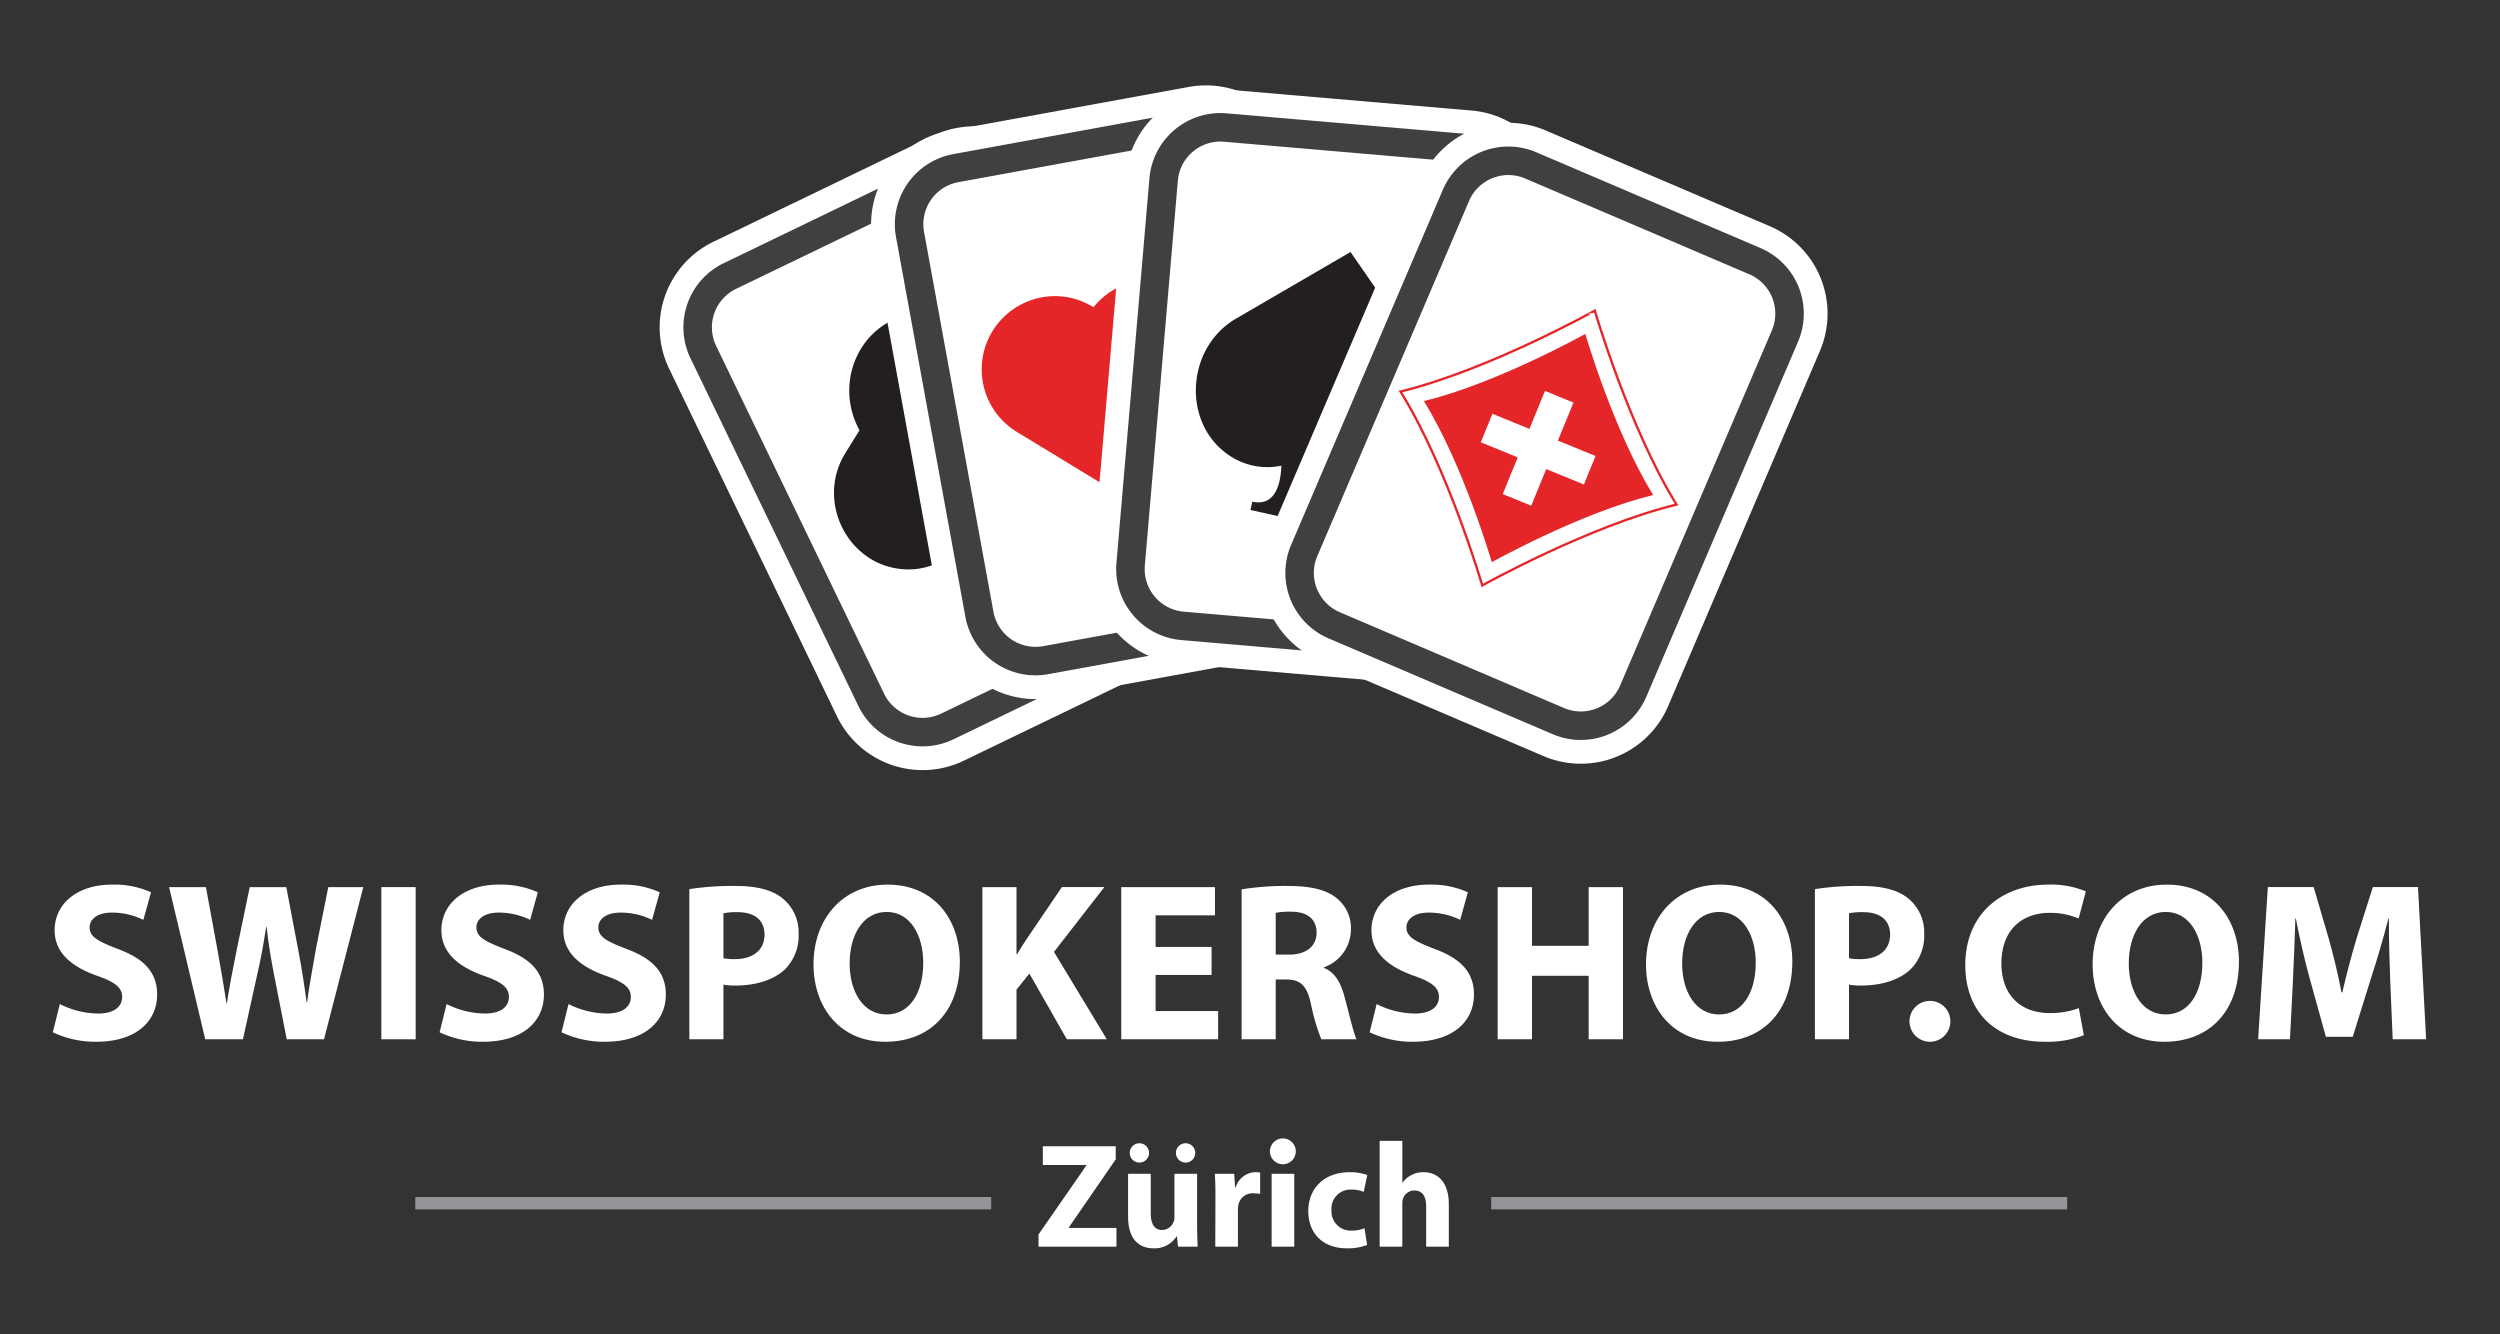 <svg xmlns="http://www.w3.org/2000/svg" viewBox="0 0 526.284 280.918"><rect x="0" y="0" width="526.284" height="280.918" fill="#333333" stroke="none"/><defs><style>.a,.c,.d{fill:#fff;}.b{fill:#939598;}.c{stroke:#fff;stroke-width:16px;}.c,.d,.g{stroke-miterlimit:10;}.d{stroke:#404042;stroke-width:6px;}.e{fill:#231f20;}.f{fill:#e52629;}.g{fill:none;stroke:#e52629;stroke-width:0.5px;}</style></defs><title>Artboard 1</title><path class="a" d="M12.594,211.368a18.306,18.306,0,0,0,8.032,1.996c3.327,0,5.086-1.378,5.086-3.517,0-1.949-1.52-3.138-5.371-4.468-5.323-1.901-8.841-4.849-8.841-9.555,0-5.466,4.611-9.601,12.121-9.601a18.732,18.732,0,0,1,8.175,1.616l-1.616,5.799a14.975,14.975,0,0,0-6.654-1.522c-3.137,0-4.658,1.474-4.658,3.09,0,2.044,1.759,2.946,5.941,4.562,5.656,2.092,8.271,5.038,8.271,9.602,0,5.371-4.088,9.934-12.882,9.934a20.897,20.897,0,0,1-9.078-1.996Z"/><path class="a" d="M43.204,218.783l-7.604-32.036h7.747l2.425,13.166c.713,3.851,1.378,7.985,1.9,11.265h.096c.522-3.517,1.283-7.367,2.091-11.359l2.71-13.071h7.699l2.566,13.499c.713,3.755,1.236,7.177,1.712,10.742h.095c.476-3.565,1.188-7.32,1.853-11.17l2.614-13.071h7.368l-8.271,32.036H60.363l-2.709-13.784c-.619-3.232-1.142-6.226-1.522-9.887h-.096c-.57,3.612-1.093,6.654-1.853,9.887l-3.041,13.784Z"/><path class="a" d="M87.504,186.747v32.036h-7.225V186.747Z"/><path class="a" d="M94.015,211.368a18.31,18.31,0,0,0,8.033,1.996c3.327,0,5.086-1.378,5.086-3.517,0-1.949-1.522-3.138-5.372-4.468-5.323-1.901-8.84-4.849-8.84-9.555,0-5.466,4.61-9.601,12.12-9.601a18.737,18.737,0,0,1,8.176,1.616l-1.616,5.799a14.981,14.981,0,0,0-6.655-1.522c-3.137,0-4.657,1.474-4.657,3.09,0,2.044,1.759,2.946,5.941,4.562,5.656,2.092,8.271,5.038,8.271,9.602,0,5.371-4.088,9.934-12.881,9.934a20.894,20.894,0,0,1-9.078-1.996Z"/><path class="a" d="M119.683,211.368a18.305,18.305,0,0,0,8.032,1.996c3.327,0,5.086-1.378,5.086-3.517,0-1.949-1.52-3.138-5.371-4.468-5.323-1.901-8.841-4.849-8.841-9.555,0-5.466,4.611-9.601,12.121-9.601a18.732,18.732,0,0,1,8.175,1.616l-1.616,5.799a14.979,14.979,0,0,0-6.654-1.522c-3.137,0-4.658,1.474-4.658,3.09,0,2.044,1.759,2.946,5.941,4.562,5.656,2.092,8.271,5.038,8.271,9.602,0,5.371-4.088,9.934-12.882,9.934a20.897,20.897,0,0,1-9.078-1.996Z"/><path class="a" d="M145.113,187.174a59.344,59.344,0,0,1,9.791-.665c4.469,0,7.7.855,9.84,2.614a9.166,9.166,0,0,1,3.373,7.367,10.058,10.058,0,0,1-2.898,7.604c-2.472,2.282-6.18,3.375-10.457,3.375a12.413,12.413,0,0,1-2.471-.19v11.503H145.113Zm7.178,14.545a11.07,11.07,0,0,0,2.424.19c3.85,0,6.227-1.948,6.227-5.181,0-2.946-1.996-4.705-5.656-4.705a13.126,13.126,0,0,0-2.994.237Z"/><path class="a" d="M186.323,219.305c-9.458,0-15.067-7.177-15.067-16.303,0-9.601,6.18-16.778,15.59-16.778,9.84,0,15.211,7.367,15.211,16.208,0,10.552-6.322,16.873-15.685,16.873Zm.333-5.751c4.896,0,7.699-4.61,7.699-10.885,0-5.751-2.709-10.694-7.699-10.694-4.991,0-7.795,4.849-7.795,10.837,0,6.037,2.898,10.742,7.747,10.742Z"/><path class="a" d="M206.81,186.747h7.178v14.164h.094c.713-1.235,1.475-2.376,2.234-3.517l7.225-10.647h8.935l-10.599,13.642,11.122,18.395h-8.413l-7.89-13.832-2.709,3.375v10.457h-7.178Z"/><path class="a" d="M255.055,205.237h-11.788v7.604h13.166v5.941h-20.391V186.747h19.726v5.941h-12.501v6.654h11.788Z"/><path class="a" d="M261.378,187.222a56.836,56.836,0,0,1,9.648-.713c4.753,0,8.081.713,10.361,2.566a8.032,8.032,0,0,1,2.995,6.702,8.487,8.487,0,0,1-5.656,7.843v.143c2.234.902,3.47,2.994,4.277,5.941.998,3.659,1.949,7.843,2.567,9.078h-7.415a41.616,41.616,0,0,1-2.187-7.462c-.903-4.041-2.281-5.086-5.276-5.134h-2.139v12.596h-7.177Zm7.177,13.736h2.852c3.613,0,5.752-1.806,5.752-4.61,0-2.899-1.996-4.421-5.324-4.421a14.398,14.398,0,0,0-3.279.238Z"/><path class="a" d="M289.802,211.368a18.311,18.311,0,0,0,8.033,1.996c3.327,0,5.085-1.378,5.085-3.517,0-1.949-1.52-3.138-5.371-4.468-5.322-1.901-8.84-4.849-8.84-9.555,0-5.466,4.61-9.601,12.12-9.601a18.729,18.729,0,0,1,8.175,1.616l-1.615,5.799a14.979,14.979,0,0,0-6.654-1.522c-3.138,0-4.658,1.474-4.658,3.09,0,2.044,1.759,2.946,5.941,4.562,5.656,2.092,8.271,5.038,8.271,9.602,0,5.371-4.089,9.934-12.882,9.934a20.9,20.9,0,0,1-9.078-1.996Z"/><path class="a" d="M322.504,186.747v12.358h11.931V186.747h7.224v32.036h-7.224V205.426h-11.931v13.356h-7.225V186.747Z"/><path class="a" d="M361.576,219.305c-9.459,0-15.068-7.177-15.068-16.303,0-9.601,6.18-16.778,15.591-16.778,9.839,0,15.21,7.367,15.21,16.208,0,10.552-6.322,16.873-15.686,16.873Zm.332-5.751c4.896,0,7.7-4.61,7.7-10.885,0-5.751-2.709-10.694-7.7-10.694-4.99,0-7.795,4.849-7.795,10.837,0,6.037,2.9,10.742,7.748,10.742Z"/><path class="a" d="M382.062,187.174a59.357,59.357,0,0,1,9.792-.665c4.468,0,7.699.855,9.839,2.614a9.167,9.167,0,0,1,3.375,7.367,10.055,10.055,0,0,1-2.9,7.604c-2.471,2.282-6.179,3.375-10.457,3.375a12.426,12.426,0,0,1-2.471-.19v11.503h-7.178Zm7.178,14.545a11.076,11.076,0,0,0,2.424.19c3.85,0,6.227-1.948,6.227-5.181,0-2.946-1.996-4.705-5.656-4.705a13.138,13.138,0,0,0-2.994.237Z"/><path class="a" d="M406.256,219.305a4.303,4.303,0,1,1,.048,0Z"/><path class="a" d="M438.673,217.927a21.256,21.256,0,0,1-8.175,1.378c-11.075,0-16.779-6.939-16.779-16.112,0-10.933,7.795-16.969,17.492-16.969a18.903,18.903,0,0,1,7.891,1.426l-1.522,5.704a15.262,15.262,0,0,0-6.084-1.188c-5.704,0-10.172,3.47-10.172,10.646,0,6.417,3.803,10.457,10.219,10.457a17.239,17.239,0,0,0,6.084-1.046Z"/><path class="a" d="M455.596,219.305c-9.459,0-15.068-7.177-15.068-16.303,0-9.601,6.18-16.778,15.591-16.778,9.839,0,15.21,7.367,15.21,16.208,0,10.552-6.322,16.873-15.686,16.873Zm.332-5.751c4.896,0,7.7-4.61,7.7-10.885,0-5.751-2.709-10.694-7.7-10.694-4.99,0-7.795,4.849-7.795,10.837,0,6.037,2.899,10.742,7.748,10.742Z"/><path class="a" d="M503.175,206.52c-.143-3.851-.285-8.461-.285-13.166h-.095c-1.047,4.087-2.377,8.65-3.613,12.405l-3.897,12.501h-5.656l-3.423-12.358c-1.046-3.803-2.091-8.318-2.899-12.548h-.096c-.143,4.325-.332,9.269-.522,13.261l-.618,12.168h-6.701l2.043-32.036h9.649l3.138,10.742c1.045,3.66,1.996,7.652,2.709,11.407h.189c.856-3.707,1.949-7.89,3.043-11.502l3.374-10.647h9.507l1.711,32.036H503.697Z"/><path class="a" d="M218.622,259.872l10.07-14.525v-.094H219.531v-3.953h15.342v2.761l-9.852,14.306v.125h10.008v3.953h-16.407Z"/><path class="a" d="M252.004,257.518c0,2.008.062,3.64.126,4.926H247.988l-.219-2.165h-.095a5.472,5.472,0,0,1-4.8,2.51c-3.137,0-5.396-1.944-5.396-6.682v-9.004h4.769v8.251c0,2.228.721,3.576,2.415,3.576a2.646,2.646,0,0,0,2.572-2.698v-9.129h4.769Z"/><path class="a" d="M255.865,252.154c0-2.259-.031-3.733-.126-5.051h4.079l.188,2.854h.126a4.468,4.468,0,0,1,4.141-3.199,4.763,4.763,0,0,1,1.004.094v4.486a7.845,7.845,0,0,0-1.317-.126,3.039,3.039,0,0,0-3.263,2.416,5.409,5.409,0,0,0-.095,1.066v7.749h-4.768Z"/><path class="a" d="M270.046,245.095a2.72,2.72,0,1,1,.031,0Zm-2.353,17.349V247.103h4.768v15.341Z"/><path class="a" d="M287.803,262.067a10.895,10.895,0,0,1-4.266.722c-4.957,0-8.126-3.043-8.126-7.874,0-4.486,3.075-8.156,8.784-8.156a11.049,11.049,0,0,1,3.639.596l-.752,3.545a6.525,6.525,0,0,0-2.667-.471,3.971,3.971,0,0,0-4.11,4.298,4.018,4.018,0,0,0,4.205,4.329,6.711,6.711,0,0,0,2.728-.502Z"/><path class="a" d="M290.439,240.169h4.769v8.784h.063a5.142,5.142,0,0,1,1.882-1.6,5.444,5.444,0,0,1,2.478-.596c3.043,0,5.364,2.102,5.364,6.744v8.941h-4.769v-8.439c0-2.008-.69-3.388-2.478-3.388a2.519,2.519,0,0,0-2.384,1.694,2.748,2.748,0,0,0-.157,1.035v9.098h-4.769Z"/><path class="a" d="M251.617,242.707a2.033,2.033,0,1,1-2.033-2.034A2.034,2.034,0,0,1,251.617,242.707Z"/><path class="a" d="M241.89,242.707a2.033,2.033,0,1,1-2.033-2.034A2.034,2.034,0,0,1,241.89,242.707Z"/><rect class="b" x="87.424" y="251.987" width="121.238" height="2.602"/><rect class="b" x="313.924" y="251.987" width="121.238" height="2.602"/><path class="c" d="M251.243,114.583a12.002,12.002,0,0,1-5.59,16.025l-46.219,22.316a11.999,11.999,0,0,1-16.023-5.588L148.061,74.13a12.002,12.002,0,0,1,5.588-16.023l46.219-22.317a12.002,12.002,0,0,1,16.025,5.588Z"/><path class="d" d="M251.243,114.583a12.002,12.002,0,0,1-5.59,16.025l-46.219,22.316a11.999,11.999,0,0,1-16.023-5.588L148.061,74.13a12.002,12.002,0,0,1,5.588-16.023l46.219-22.317a12.002,12.002,0,0,1,16.025,5.588Z"/><path class="e" d="M216.274,83.825l-5.139-2.396a17.531,17.531,0,0,0-.667-3.505c-2.651-8.869-11.727-13.985-20.276-11.431-8.547,2.555-13.332,11.812-10.68,20.684a17.465,17.465,0,0,0,1.424,3.396l-3,4.851c-6.271,10.146.6,23.71,12.363,24.413a14.514,14.514,0,0,0,10.34-3.396c1.603,3.089,3.031,7.698-1.711,9.116l.486,1.627,7.668-2.292.516-.155v.001l.518-.155,7.667-2.291-.486-1.627c-4.801,1.434-6.111-3.337-6.443-6.802a14.576,14.576,0,0,0,10.479-2.843C228.782,103.967,227.082,88.863,216.274,83.825Z"/><path class="c" d="M280.281,115.789a11.999,11.999,0,0,1-9.648,13.96l-50.489,9.224a12.001,12.001,0,0,1-13.962-9.648L191.572,49.354a12.002,12.002,0,0,1,9.649-13.96l50.487-9.224a12,12,0,0,1,13.963,9.648Z"/><path class="d" d="M280.281,115.789a11.999,11.999,0,0,1-9.648,13.96l-50.489,9.224a12.001,12.001,0,0,1-13.962-9.648L191.572,49.354a12.002,12.002,0,0,1,9.649-13.96l50.487-9.224a12,12,0,0,1,13.963,9.648Z"/><path class="f" d="M244.892,59.176h0a15.279,15.279,0,0,0-14.704,5.505,15.257,15.257,0,0,0-15.521-.427h0a15.399,15.399,0,0,0-.61,26.666l22.788,13.866.008-.22,17.109-20.303A15.402,15.402,0,0,0,244.892,59.176Z"/><path class="f" d="M245.637,64.759h0a15.263,15.263,0,0,0-14.639,5.433l6.561,40.156.03.022.008-.22,17.109-20.303A15.402,15.402,0,0,0,245.637,64.759Z"/><path class="c" d="M313.064,125.212a11.998,11.998,0,0,1-12.982,10.929l-51.137-4.387a11.999,11.999,0,0,1-10.93-12.981l6.947-80.997a12.002,12.002,0,0,1,12.982-10.93l51.139,4.388a11.998,11.998,0,0,1,10.93,12.981Z"/><path class="d" d="M313.064,125.212a11.998,11.998,0,0,1-12.982,10.929l-51.137-4.387a11.999,11.999,0,0,1-10.93-12.981l6.947-80.997a12.002,12.002,0,0,1,12.982-10.93l51.139,4.388a11.998,11.998,0,0,1,10.93,12.981Z"/><path class="e" d="M300.054,75.765,284.238,52.965l-.002.004-.021-.033-.092.219-23.902,13.905c-10.675,6.21-11.428,22.252-1.352,28.871a14.268,14.268,0,0,0,10.877,2.1c-.135,3.671-1.195,8.666-6.115,7.573l-.389,1.751,7.951,1.768.539.119.535.12,7.955,1.767.389-1.752c-4.979-1.106-3.736-6.19-2.283-9.568a14.309,14.309,0,0,0,10.724,2.685C300.982,100.757,307.096,85.913,300.054,75.765Z"/><path class="c" d="M343.818,145.488a11.999,11.999,0,0,1-15.75,6.318l-47.197-20.166a11.998,11.998,0,0,1-6.318-15.749l31.941-74.755a11.998,11.998,0,0,1,15.748-6.319l47.199,20.167a12.001,12.001,0,0,1,6.32,15.749Z"/><path class="d" d="M343.818,145.488a11.999,11.999,0,0,1-15.75,6.318l-47.197-20.166a11.998,11.998,0,0,1-6.318-15.749l31.941-74.755a11.998,11.998,0,0,1,15.748-6.319l47.199,20.167a12.001,12.001,0,0,1,6.32,15.749Z"/><path class="g" d="M335.762,65.509l-.031-.122-.107.065S313.28,77.927,294.858,82.415l-.031.006c.006.009.013.017.018.027,9.983,16.12,17.158,40.682,17.158,40.682l.031.122.108-.065s22.342-12.475,40.764-16.962l.031-.007-.018-.026C342.937,90.072,335.762,65.509,335.762,65.509Z"/><path class="f" d="M333.752,70.385l-.025-.102-.09.054s-18.562,10.363-33.867,14.092l-.025.005.014.022c8.295,13.392,14.256,33.798,14.256,33.798l.025.102.09-.054s18.562-10.364,33.867-14.092l.025-.006-.015-.021C339.713,90.791,333.752,70.385,333.752,70.385Z"/><rect class="a" x="320.549" y="82.648" width="6.481" height="23.465" transform="matrix(0.379, -0.925, 0.925, 0.379, 113.787, 358.286)"/><rect class="a" x="312.058" y="91.14" width="23.465" height="6.481" transform="translate(113.719 358.233) rotate(-67.725)"/></svg>